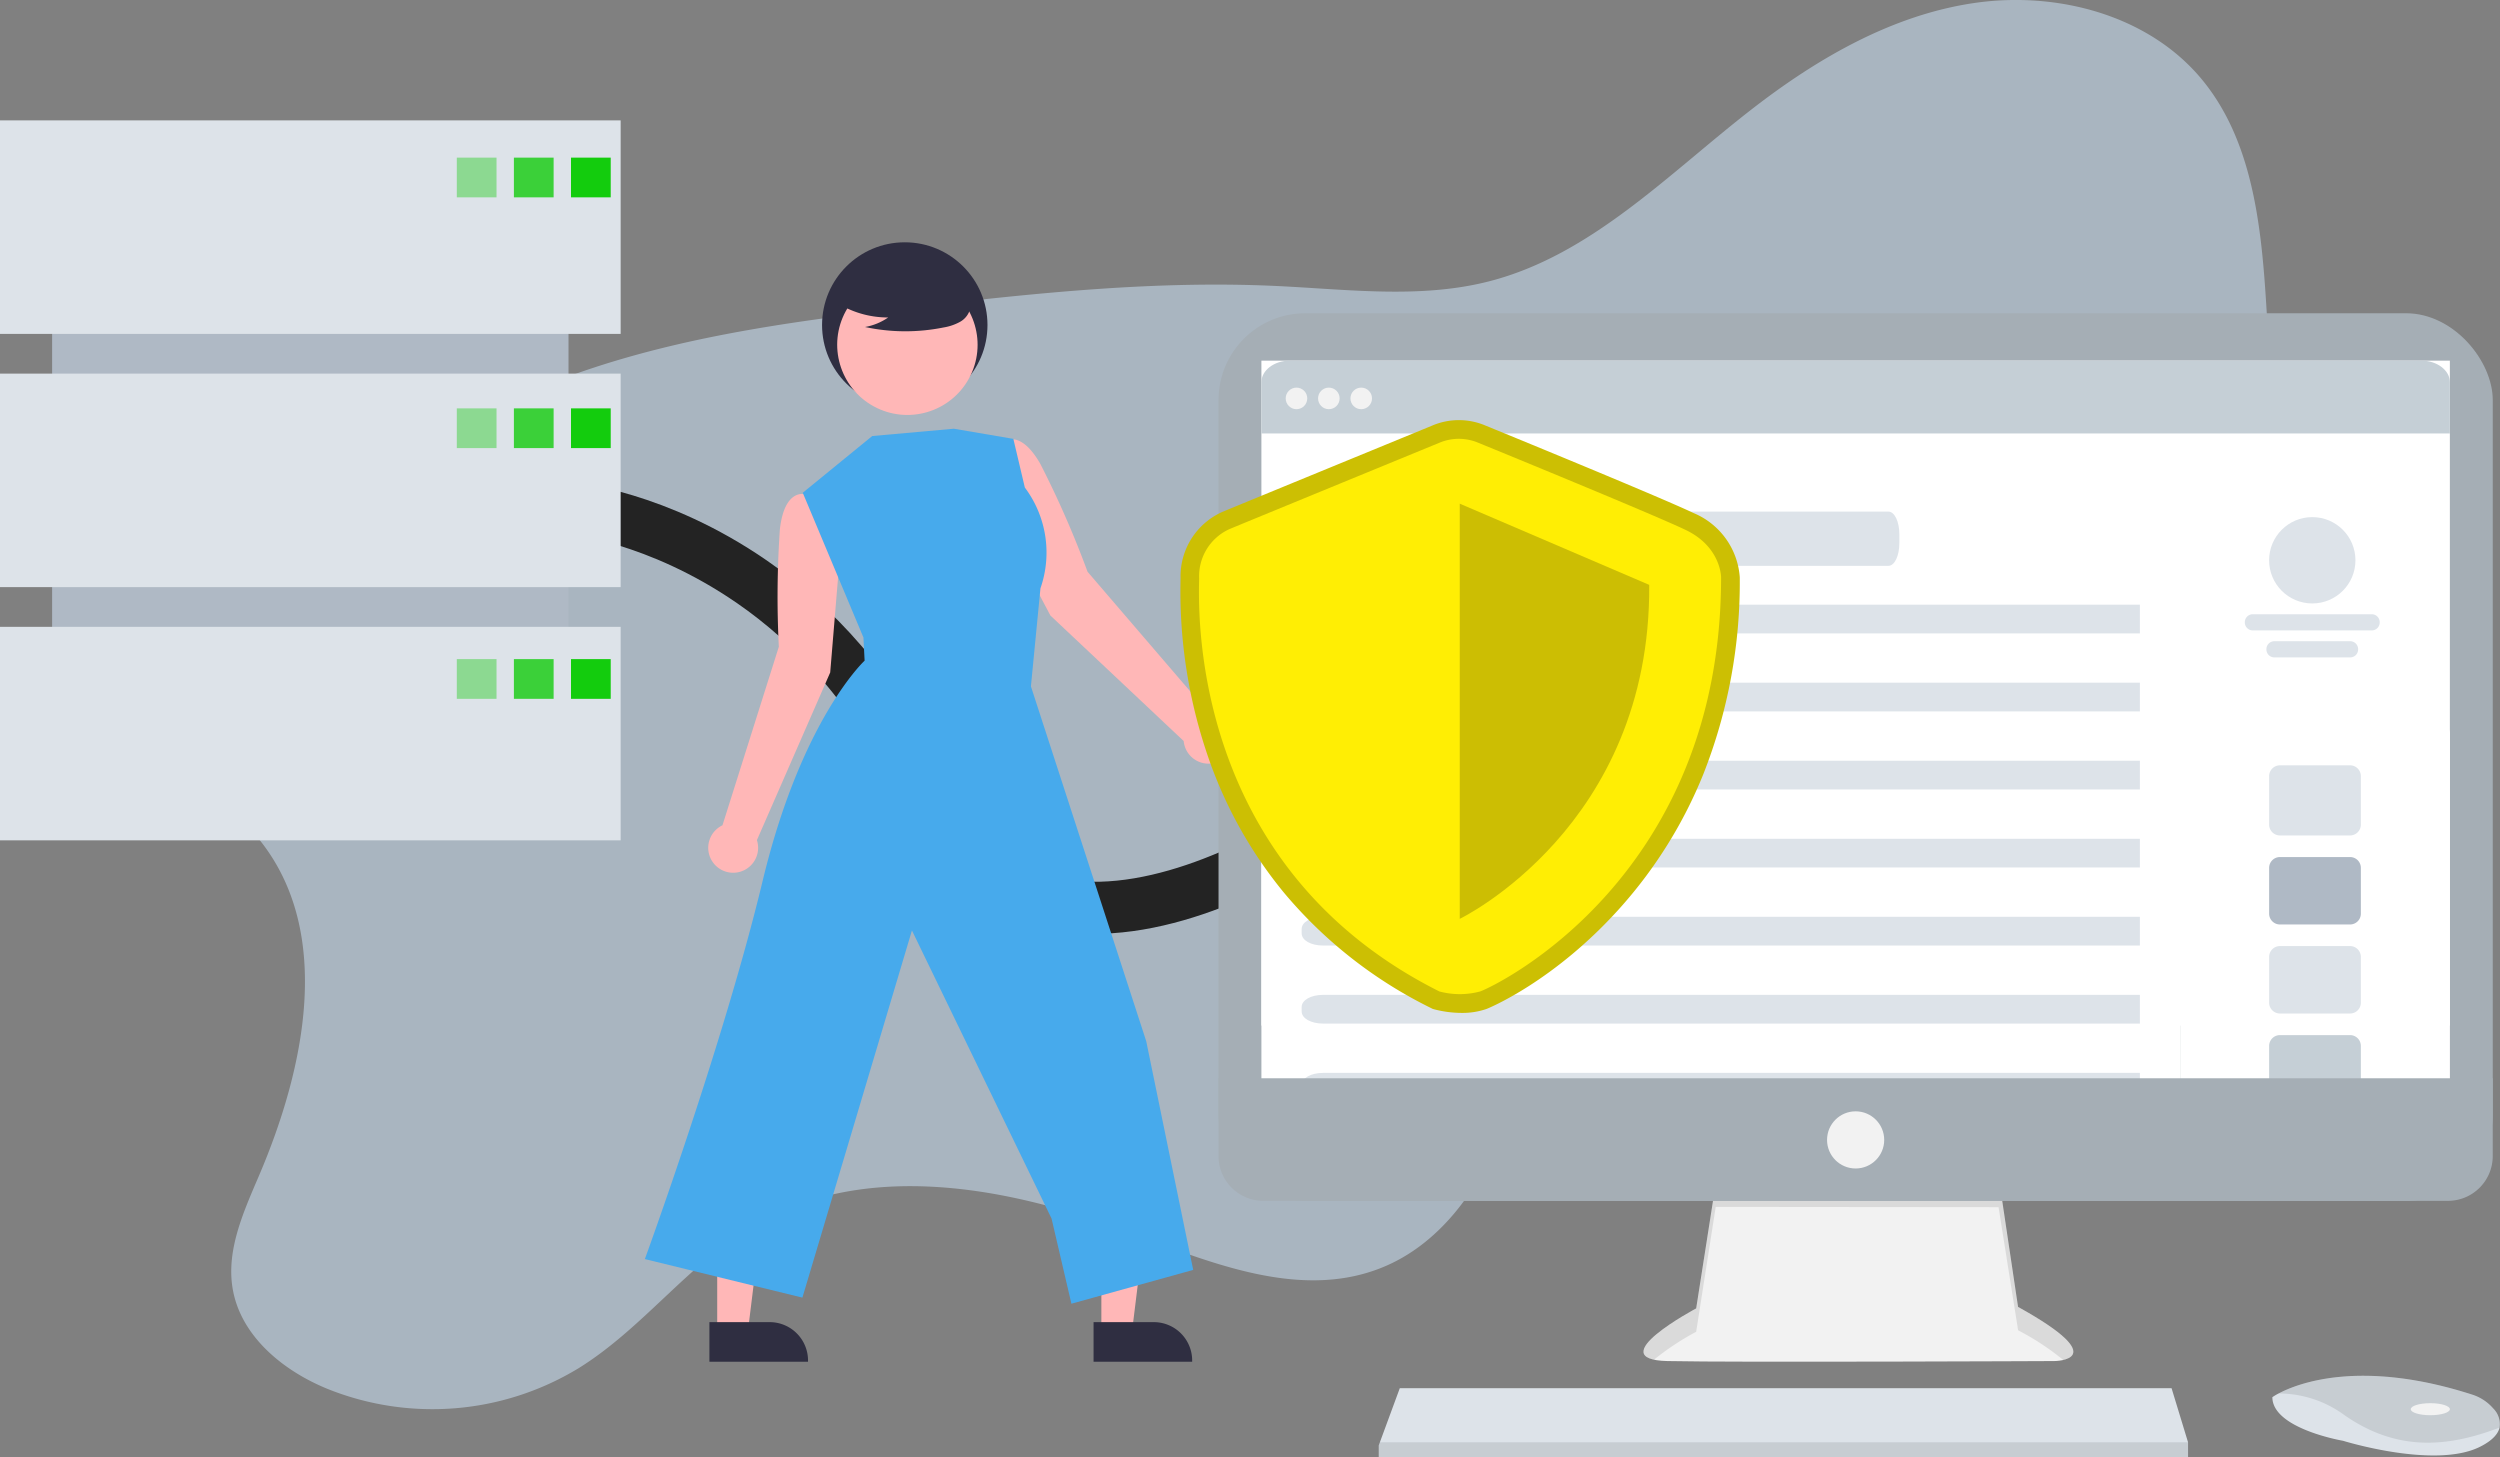 <svg xmlns="http://www.w3.org/2000/svg" xmlns:xlink="http://www.w3.org/1999/xlink" width="288.305" height="168.064" viewBox="0 0 288.305 168.064"><rect x="0" y="0" width="288.305" height="168.064" fill="#808080" stroke="none"/><defs><clipPath id="a"><rect width="96.665" height="56.969" fill="none"/></clipPath></defs><g transform="translate(-37.56 -37.088)"><path d="M191.947,292.74c8.352,10.619,5.108,26.134-.2,38.556-1.777,4.16-3.787,8.562-3.037,13.021.916,5.454,5.774,9.449,10.9,11.549a32.438,32.438,0,0,0,29.031-2.391c7.4-4.6,12.7-12.089,20.223-16.483,12.6-7.349,28.625-4.575,42.3.488,9.675,3.583,20.252,8.244,29.866,4.5,6.764-2.625,11.441-9.047,13.989-15.845,1.231-3.283,2.123-6.824,4.462-9.449a16.636,16.636,0,0,1,5.087-3.57c17.06-8.454,38.583-3.937,55.139-13.3,11.184-6.331,18.344-18.276,21.522-30.73s2.8-25.514,1.995-38.339c-.572-9.115-1.6-18.845-7.423-25.882-6.16-7.441-16.735-10.21-26.291-8.8s-18.223,6.48-25.835,12.417c-9.525,7.42-18.357,16.661-30.052,19.669-7.963,2.047-16.341.927-24.556.541-13.732-.648-27.467.787-41.123,2.362-13.073,1.512-26.247,3.176-38.7,7.428-8.814,3.01-15.879,8.472-24.2,12.289-5.425,2.488-11.341,3.176-16.475,6.344-6.328,3.9-12.126,10.693-10.5,18.635C179.6,283.315,187.512,287.1,191.947,292.74Z" transform="translate(-124.321 -158.624)" fill="#d2ebff" opacity="0.5"/><path d="M136.166,124.879s9.857.871,20.869,8.472c6.87,4.742,14.288,12.307,19.8,24.141,14.089,30.265,51.92,0,51.92,0" transform="translate(-32.757 -29.164)" fill="none" stroke="#232323" stroke-width="6"/><path d="M789.321,661.577l-2.255,14.4s-11.1,5.9-3.3,6.072,44.586,0,44.586,0,7.113,0-4.164-6.246l-2.255-15.094Z" transform="translate(-553.9 -488.001)" fill="#f2f2f2"/><path d="M782.205,681.893a30.716,30.716,0,0,1,4.867-3.221l2.255-14.4,32.616.031,2.255,14.2a29.617,29.617,0,0,1,5.212,3.429c1.448-.33,3.031-1.558-5.212-6.124l-2.255-15.094-32.616.867-2.255,14.4S777.742,680.934,782.205,681.893Z" transform="translate(-553.906 -488.001)" opacity="0.1"/><rect width="146.945" height="102.358" rx="10" transform="translate(178.084 73.213)" fill="#a5aeb5"/><rect width="137.056" height="76.682" transform="translate(183.027 78.678)" fill="#fff"/><g transform="translate(183.028 78.678)"><path d="M-35.727-76H94.783c1.8,0,3.273,1.12,3.273,2.489V29.16c0,1.369-1.473,2.489-3.273,2.489H-35.727c-1.8,0-3.273-1.12-3.273-2.489V-73.511C-39-74.88-37.527-76-35.727-76Z" transform="translate(39 76)" fill="none" fill-rule="evenodd"/><path d="M212.489-33h16.8a2.5,2.5,0,0,1,2.489,2.489v20.223A2.5,2.5,0,0,1,229.29-7.8h-16.8A2.5,2.5,0,0,1,210-10.288V-30.511A2.5,2.5,0,0,1,212.489-33Z" transform="translate(-99.701 46.378)" fill="#fff" fill-rule="evenodd"/><g transform="translate(113.41 18.045)"><circle cx="4.978" cy="4.978" r="4.978" transform="translate(2.8 0)" fill="#dde3e9"/><path d="M-38.067-40h13.689a.917.917,0,0,1,.933.933h0a.917.917,0,0,1-.933.933H-38.067A.917.917,0,0,1-39-39.067h0A.917.917,0,0,1-38.067-40Z" transform="translate(39 51.2)" fill="#dde3e9" fill-rule="evenodd"/><path d="M-30.067-30h8.711a.917.917,0,0,1,.933.933h0a.917.917,0,0,1-.933.933h-8.711A.917.917,0,0,1-31-29.067h0A.917.917,0,0,1-30.067-30Z" transform="translate(33.489 44.312)" fill="#dde3e9" fill-rule="evenodd"/></g><path d="M-35.727-76H94.783c1.8,0,3.273,1.12,3.273,2.489V-67.6H-39v-5.911C-39-74.88-37.527-76-35.727-76Z" transform="translate(39 76)" fill="#c5cfd6" fill-rule="evenodd"/><g transform="translate(2.8 3.111)"><circle cx="1.244" cy="1.244" r="1.244" transform="translate(0)" fill="#f2f2f2"/><circle cx="1.244" cy="1.244" r="1.244" transform="translate(3.733)" fill="#f2f2f2"/><circle cx="1.244" cy="1.244" r="1.244" transform="translate(7.467)" fill="#f2f2f2"/></g><g transform="translate(105.95 41.068)"><path d="M-35.445-76h24c1.955,0,3.555.866,3.555,1.925V-31.25c0,1.059-1.6,1.925-3.555,1.925h-24C-37.4-29.325-39-30.192-39-31.25V-74.075C-39-75.134-37.4-76-35.445-76Z" transform="translate(39 76)" fill="#fff" fill-rule="evenodd"/><g transform="translate(10.264 5.6)"><path d="M-37.756-76h8.089a1.248,1.248,0,0,1,1.244,1.244v5.6a1.248,1.248,0,0,1-1.244,1.244h-8.089A1.248,1.248,0,0,1-39-69.155v-5.6A1.248,1.248,0,0,1-37.756-76Z" transform="translate(39 76)" fill="#dde3e9" fill-rule="evenodd"/><path d="M-37.756-42h8.089a1.248,1.248,0,0,1,1.244,1.244v5.289a1.248,1.248,0,0,1-1.244,1.244h-8.089A1.248,1.248,0,0,1-39-35.466v-5.289A1.248,1.248,0,0,1-37.756-42Z" transform="translate(39 52.578)" fill="#afb9c5" fill-rule="evenodd"/><path d="M-37.756-9h8.089a1.248,1.248,0,0,1,1.244,1.244v5.289a1.248,1.248,0,0,1-1.244,1.244h-8.089A1.248,1.248,0,0,1-39-2.466V-7.756A1.248,1.248,0,0,1-37.756-9Z" transform="translate(39 29.845)" fill="#dde3e9" fill-rule="evenodd"/><path d="M-37.756,57h8.089a1.248,1.248,0,0,1,1.244,1.244v5.289a1.248,1.248,0,0,1-1.244,1.244h-8.089A1.248,1.248,0,0,1-39,63.534V58.244A1.248,1.248,0,0,1-37.756,57Z" transform="translate(39 -15.621)" fill="#dde3e9" fill-rule="evenodd"/><path d="M-37.756,24h8.089a1.248,1.248,0,0,1,1.244,1.244v5.289a1.248,1.248,0,0,1-1.244,1.244h-8.089A1.248,1.248,0,0,1-39,30.534V25.244A1.248,1.248,0,0,1-37.756,24Z" transform="translate(39 7.112)" fill="#c5cfd6" fill-rule="evenodd"/></g></g><g transform="translate(0 13.689)"><g transform="translate(0 0)"><path d="M-37.116-76H65.066c1.036,0,1.884,3.013,1.884,6.7V-4.012c0,3.683-.848,6.7-1.884,6.7H-37.116C-38.152,2.685-39-.329-39-4.012V-69.3C-39-72.987-38.152-76-37.116-76Z" transform="translate(39 76)" fill="#fff" fill-rule="evenodd"/><g transform="translate(4.642 14.45)" clip-path="url(#a)"><g transform="translate(0 0)"><path d="M-36.534-76H95.831c1.4,0,2.466.606,2.466,1.4v.512c0,.792-1.069,1.4-2.466,1.4H-36.534c-1.4,0-2.466-.606-2.466-1.4V-74.6C-39-75.394-37.931-76-36.534-76Z" transform="translate(39 76)" fill="#dde3e9" fill-rule="evenodd"/></g><g transform="translate(0 9)"><path d="M-36.534-76H95.831c1.4,0,2.466.606,2.466,1.4v.512c0,.792-1.069,1.4-2.466,1.4H-36.534c-1.4,0-2.466-.606-2.466-1.4V-74.6C-39-75.394-37.931-76-36.534-76Z" transform="translate(39 76)" fill="#dde3e9" fill-rule="evenodd"/></g><g transform="translate(0 18)"><path d="M-36.534-76H95.831c1.4,0,2.466.606,2.466,1.4v.512c0,.792-1.069,1.4-2.466,1.4H-36.534c-1.4,0-2.466-.606-2.466-1.4V-74.6C-39-75.394-37.931-76-36.534-76Z" transform="translate(39 76)" fill="#dde3e9" fill-rule="evenodd"/></g><g transform="translate(0 27)"><path d="M-36.534-76H95.831c1.4,0,2.466.606,2.466,1.4v.512c0,.792-1.069,1.4-2.466,1.4H-36.534c-1.4,0-2.466-.606-2.466-1.4V-74.6C-39-75.394-37.931-76-36.534-76Z" transform="translate(39 76)" fill="#dde3e9" fill-rule="evenodd"/></g><g transform="translate(0 36)"><path d="M-36.534-76H95.831c1.4,0,2.466.606,2.466,1.4v.512c0,.792-1.069,1.4-2.466,1.4H-36.534c-1.4,0-2.466-.606-2.466-1.4V-74.6C-39-75.394-37.931-76-36.534-76Z" transform="translate(39 76)" fill="#dde3e9" fill-rule="evenodd"/></g><g transform="translate(0 45)"><path d="M-36.534-76H95.831c1.4,0,2.466.606,2.466,1.4v.512c0,.792-1.069,1.4-2.466,1.4H-36.534c-1.4,0-2.466-.606-2.466-1.4V-74.6C-39-75.394-37.931-76-36.534-76Z" transform="translate(39 76)" fill="#dde3e9" fill-rule="evenodd"/></g><g transform="translate(0 54)"><path d="M-36.534-76H95.831c1.4,0,2.466.606,2.466,1.4v.512c0,.792-1.069,1.4-2.466,1.4H-36.534c-1.4,0-2.466-.606-2.466-1.4V-74.6C-39-75.394-37.931-76-36.534-76Z" transform="translate(39 76)" fill="#dde3e9" fill-rule="evenodd"/></g></g><g transform="translate(2.8 3.719)"><path d="M-37.729-76H30.5c.72,0,1.271,1.146,1.271,2.644v.969c0,1.5-.551,2.644-1.271,2.644H-37.729c-.72,0-1.271-1.146-1.271-2.644v-.969C-39-74.854-38.449-76-37.729-76Z" transform="translate(39 76)" fill="#dde3e9" fill-rule="evenodd"/></g></g></g></g><path d="M756.769,621.322v8.973a5.166,5.166,0,0,1-5.167,5.167H614.991a5.166,5.166,0,0,1-5.167-5.167v-8.972Z" transform="translate(-431.741 -459.89)" fill="#a5aeb5"/><path d="M736.3,651.9v1.735H642.968v-1.388l.129-.347,2.3-6.246h89Z" transform="translate(-446.409 -448.48)" fill="#dde3e9"/><path d="M1060.509,747.143c-.17.727-.812,1.494-2.262,2.219-5.2,2.6-15.787-.694-15.787-.694s-8.154-1.388-8.154-5.031a6.5,6.5,0,0,1,.715-.425c2.188-1.158,9.443-4.014,22.308.121a5.364,5.364,0,0,1,2.445,1.6A2.558,2.558,0,0,1,1060.509,747.143Z" transform="translate(-734.693 -545.425)" fill="#dde3e9"/><path d="M1062.29,747.143c-6.37,2.441-12.049,2.623-17.876-1.424a12.8,12.8,0,0,0-7.613-2.507c2.188-1.158,9.443-4.014,22.308.121a5.365,5.365,0,0,1,2.445,1.6A2.558,2.558,0,0,1,1062.29,747.143Z" transform="translate(-736.475 -545.425)" opacity="0.1"/><ellipse cx="2.255" cy="0.694" rx="2.255" ry="0.694" transform="translate(315.573 198.906)" fill="#f2f2f2"/><circle cx="3.296" cy="3.296" r="3.296" transform="translate(248.259 165.249)" fill="#f2f2f2"/><path d="M736.3,667.466V669.2H642.968v-1.388l.129-.347Z" transform="translate(-446.409 -464.05)" opacity="0.1"/><rect width="59.55" height="69.285" transform="translate(43.572 57.842)" fill="#afb9c5"/><rect width="71.575" height="24.622" transform="translate(37.56 50.971)" fill="#dde3e9"/><rect width="71.575" height="24.622" transform="translate(37.56 80.174)" fill="#dde3e9"/><rect width="71.575" height="24.622" transform="translate(37.56 109.376)" fill="#dde3e9"/><rect width="4.581" height="4.581" transform="translate(90.239 55.266)" fill="#13cc0d" opacity="0.4"/><rect width="4.581" height="4.581" transform="translate(96.824 55.266)" fill="#13cc0d" opacity="0.8"/><rect width="4.581" height="4.581" transform="translate(103.409 55.266)" fill="#13cc0d"/><rect width="4.581" height="4.581" transform="translate(90.239 84.182)" fill="#13cc0d" opacity="0.4"/><rect width="4.581" height="4.581" transform="translate(96.824 84.182)" fill="#13cc0d" opacity="0.8"/><rect width="4.581" height="4.581" transform="translate(103.409 84.182)" fill="#13cc0d"/><rect width="4.581" height="4.581" transform="translate(90.239 113.098)" fill="#13cc0d" opacity="0.4"/><rect width="4.581" height="4.581" transform="translate(96.824 113.098)" fill="#13cc0d" opacity="0.8"/><rect width="4.581" height="4.581" transform="translate(103.409 113.098)" fill="#13cc0d"/><g transform="translate(111.925 65.03)"><path d="M284.958,318.58l-1.049-6.416-2.961-.74s-2.35-.724-2.9,4.01a113.1,113.1,0,0,0-.123,13.573l-6.5,20.589a2.876,2.876,0,1,0,3.971,1.713l8.454-19.34Z" transform="translate(-262.473 -282.364)" fill="#ffb7b7"/><path d="M400.336,294.11l-1.555-6.313,2.433-1.844s1.877-1.589,4.241,2.55a113.1,113.1,0,0,1,5.443,12.434l14.064,16.383a2.876,2.876,0,1,1-2.979,3.134l-15.369-14.468Z" transform="translate(-359.844 -262.943)" fill="#ffb7b7"/><path d="M267.687,484.217h3.527l1.678-13.6h-5.205Z" transform="translate(-215.041 -358.54)" fill="#ffb7b7"/><path d="M451.02,700.9h6.946a4.426,4.426,0,0,1,4.426,4.426v.144H451.02Z" transform="translate(-399.274 -576.371)" fill="#2f2e41"/><path d="M87.014,484.217H90.54l1.678-13.6H87.013Z" transform="translate(-78.668 -358.54)" fill="#ffb7b7"/><path d="M270.347,700.9h6.946a4.426,4.426,0,0,1,4.426,4.426v.144H270.347Z" transform="translate(-262.901 -576.371)" fill="#2f2e41"/><circle cx="9.538" cy="9.538" r="9.538" transform="translate(20.437)" fill="#2f2e41"/><circle cx="8.095" cy="8.095" r="8.095" transform="translate(19.292 15.036) rotate(-61.337)" fill="#ffb7b7"/><path d="M328.772,207.106a11.01,11.01,0,0,0,6.292,1.945,6.747,6.747,0,0,1-2.674,1.1,22.2,22.2,0,0,0,9.068.051,5.869,5.869,0,0,0,1.9-.652,2.4,2.4,0,0,0,1.172-1.567c.2-1.137-.687-2.169-1.607-2.865a11.855,11.855,0,0,0-9.962-1.991,5.455,5.455,0,0,0-2.95,1.667,2.687,2.687,0,0,0-.248,3.192Z" transform="translate(-307 -200.382)" fill="#2f2e41"/><path d="M266.2,281.559l-8.012,6.543,7,16.693.134,2.671s-7.267,6.7-11.764,25.419-13.579,43.59-13.579,43.59l18.169,4.445,12.632-42.342,16.1,33.219,2.291,9.825,14.045-3.9L297.8,351.355,284.5,310.427,285.6,299.12A12.5,12.5,0,0,0,283.8,287.5l-1.326-5.614-6.862-1.17Z" transform="translate(-239.978 -259.217)" fill="#47aaec"/><path d="M524.308,344.976a12.665,12.665,0,0,1-3.14-.406l-.2-.056-.187-.094a52.016,52.016,0,0,1-17-13.344,50.513,50.513,0,0,1-8.583-15.24,58.658,58.658,0,0,1-3.317-20.663c0-.148.005-.262.005-.34a8.137,8.137,0,0,1,4.833-7.64c2.247-.936,22.65-9.316,24.124-9.922a7.834,7.834,0,0,1,6.212-.027c1.063.435,19.924,8.149,24,10.09a8.685,8.685,0,0,1,5.321,7.4,60.276,60.276,0,0,1-4.213,22.736,52.646,52.646,0,0,1-9.461,15.247c-7.723,8.691-15.448,11.772-15.523,11.8a8.441,8.441,0,0,1-2.871.458Zm-1.817-4.5a6.721,6.721,0,0,0,3.217.009,43.137,43.137,0,0,0,13.785-10.618c8.348-9.395,12.584-21.2,12.59-35.1-.015-.282-.215-2.29-2.874-3.556-4-1.9-23.6-9.919-23.8-10l-.054-.023a3.552,3.552,0,0,0-2.62-.062l-.18.084c-.219.09-21.876,8.985-24.186,9.947a3.854,3.854,0,0,0-2.191,3.677c0,.1,0,.24-.006.423C495.988,304.765,498.188,328.163,522.491,340.476Z" transform="translate(-430.107 -256.107)" fill="#ccbf03"/><path d="M528.339,285.837s-21.854,8.976-24.2,9.952a5.964,5.964,0,0,0-3.512,5.659c0,2.342-1.756,32.9,27.708,47.668a9.092,9.092,0,0,0,4.7,0c2.029-.74,27.786-13.228,27.786-47.766,0,0,0-3.512-4.1-5.464s-23.909-10.049-23.909-10.049A5.758,5.758,0,0,0,528.339,285.837Z" transform="translate(-436.706 -262.721)" fill="#ffee04"/><path d="M623.248,315.954v47.883S645.3,353.224,645.1,325.32Z" transform="translate(-529.273 -285.814)" opacity="0.2"/></g></g></svg>